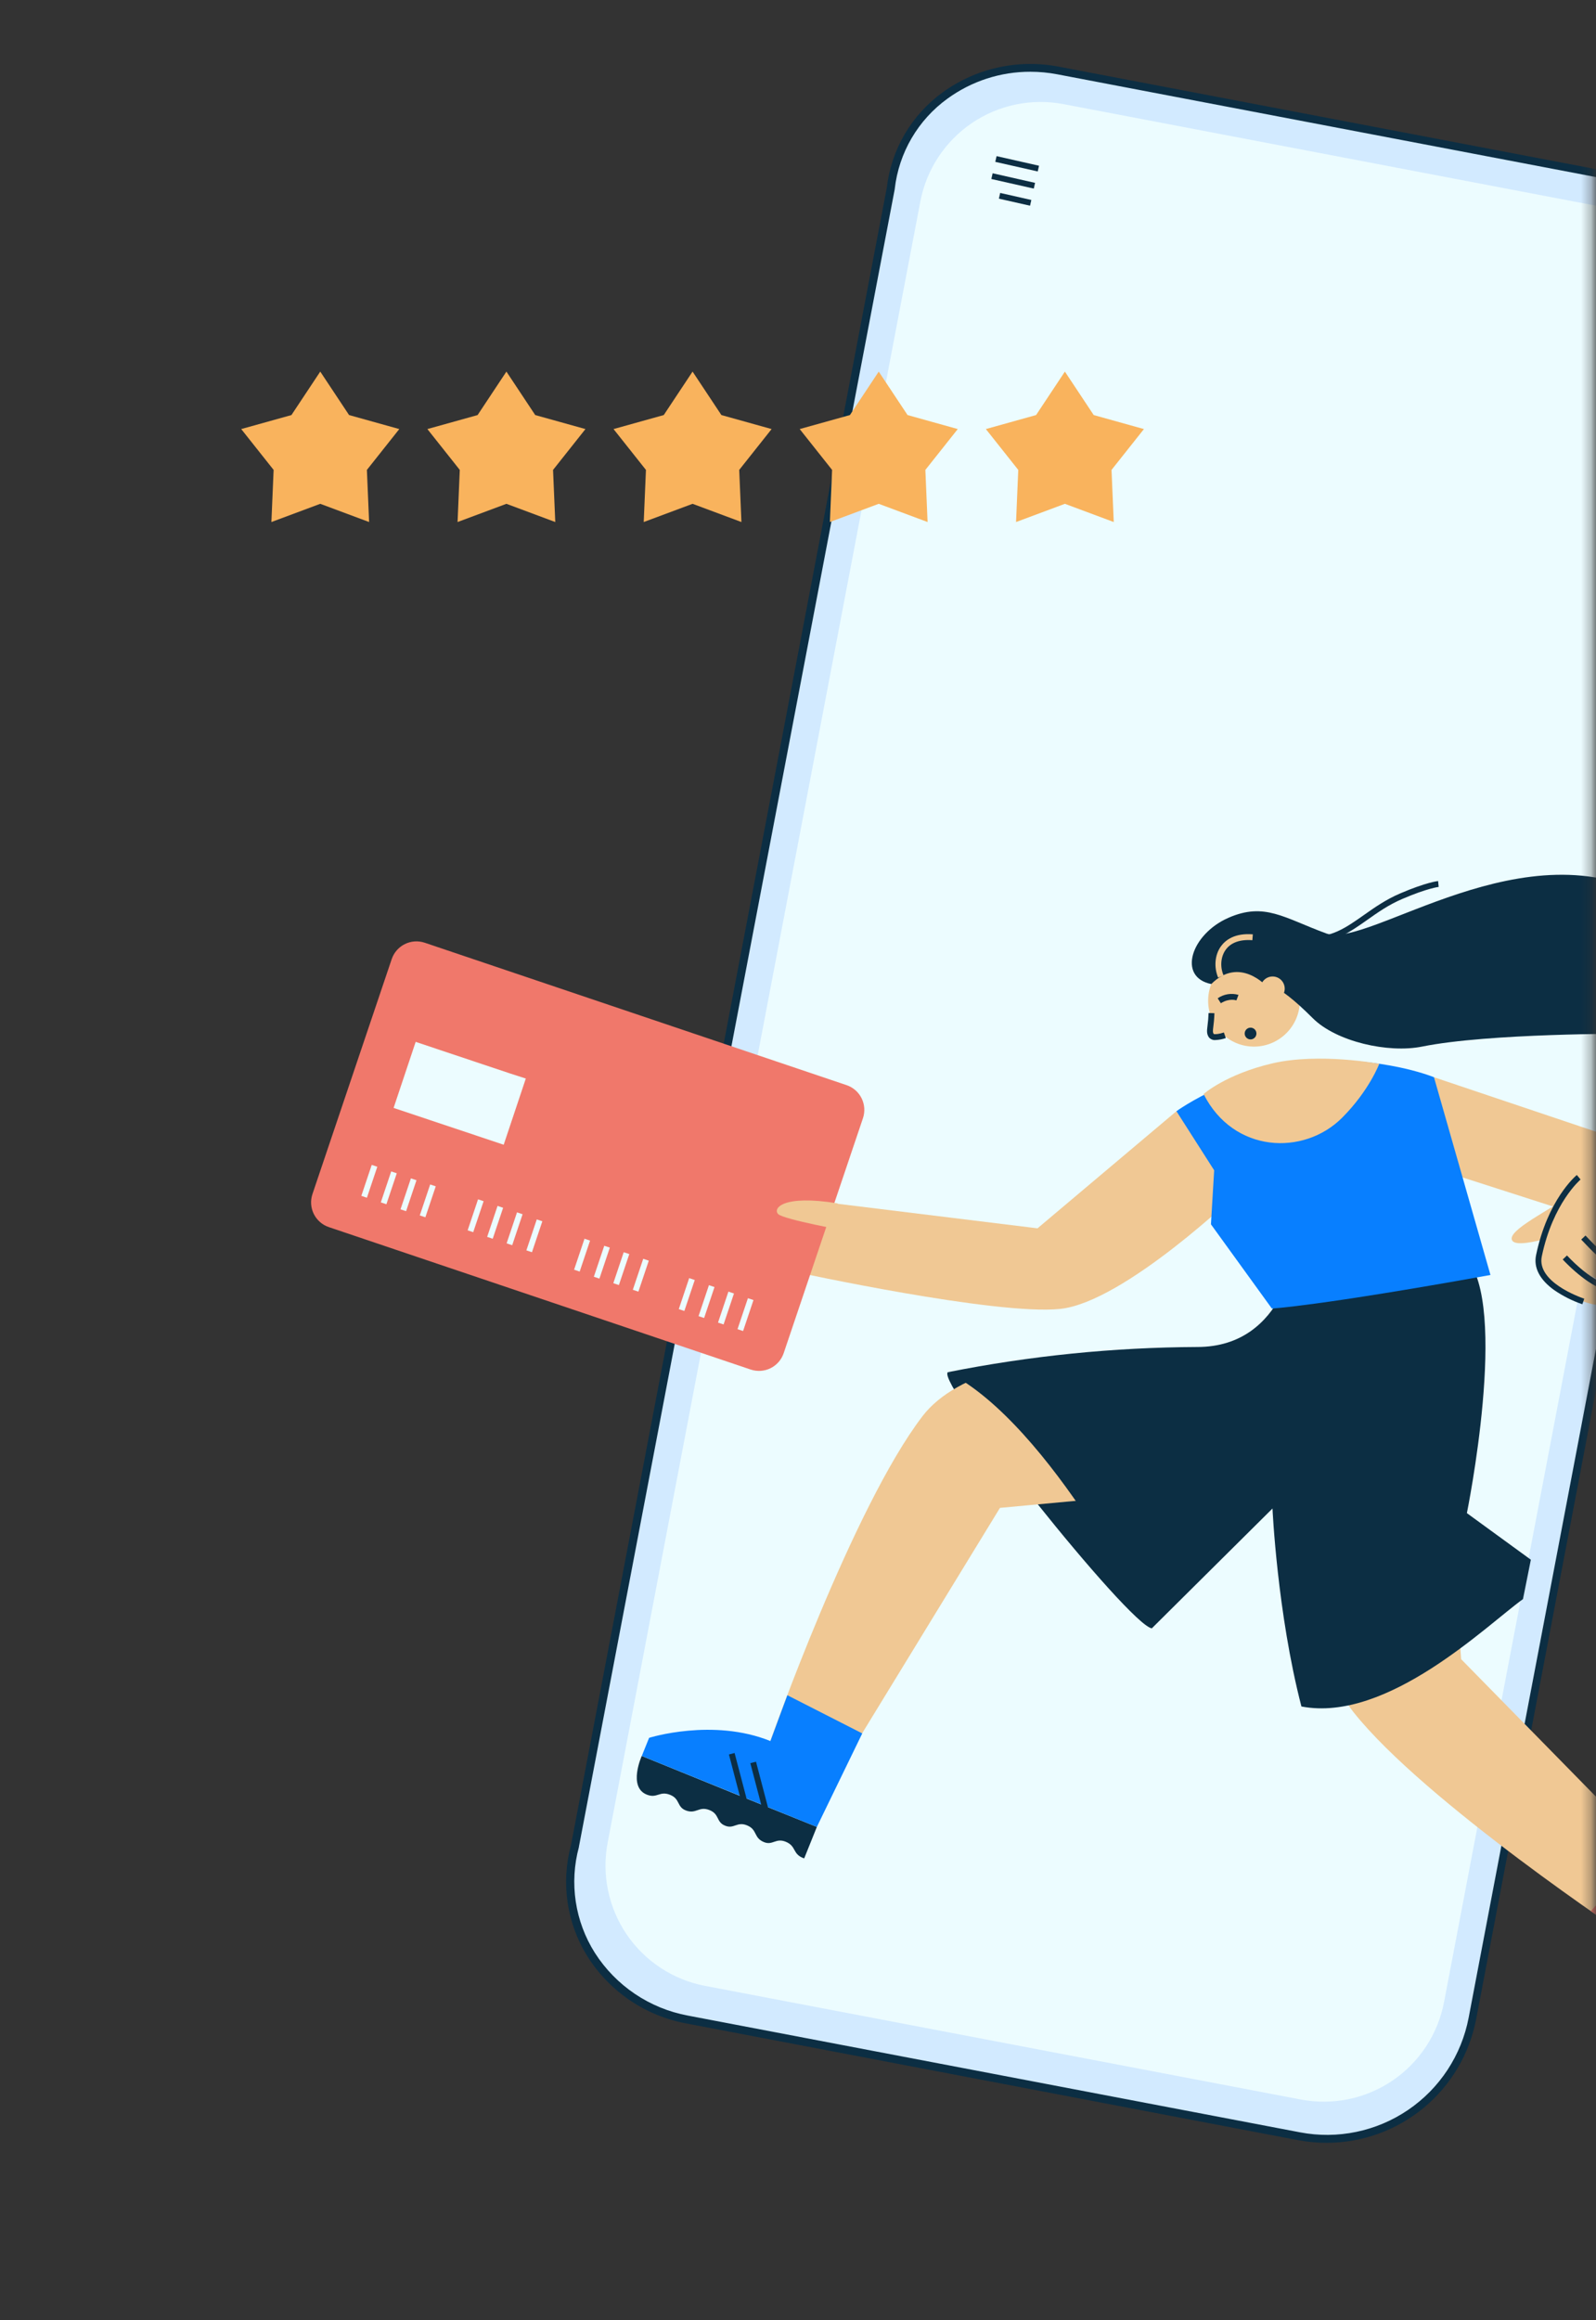 <?xml version="1.0" encoding="UTF-8"?> <svg xmlns="http://www.w3.org/2000/svg" width="159" height="231" viewBox="0 0 159 231" fill="none"><rect x="0" y="0" width="159" height="231" fill="#333333" stroke="none"/> <mask id="mask0_551_8011" style="mask-type:alpha" maskUnits="userSpaceOnUse" x="0" y="0" width="159" height="231"> <rect y="0.352" width="158.714" height="229.916" fill="#F3F3F3"></rect> </mask> <g mask="url(#mask0_551_8011)"> <path d="M129.406 212.574L68.404 200.945C60.4 199.418 55.147 191.691 57.259 183.687L88.727 18.616C89.668 10.612 97.395 5.358 105.399 6.886L166.401 18.514C170.246 19.247 173.641 21.477 175.841 24.713C178.041 27.95 178.865 31.928 178.132 35.772L146.664 200.836C146.302 202.74 145.569 204.554 144.505 206.174C143.442 207.795 142.07 209.19 140.467 210.28C138.864 211.37 137.063 212.134 135.165 212.527C133.267 212.921 131.31 212.937 129.406 212.574V212.574Z" fill="#D2EAFF"></path> <path d="M132.212 213.353C131.248 213.357 130.284 213.27 129.336 213.092L68.336 201.461C66.345 201.088 64.45 200.311 62.771 199.177C61.092 198.043 59.663 196.577 58.572 194.869C57.534 193.231 56.848 191.395 56.557 189.478C56.265 187.561 56.376 185.604 56.881 183.732L88.345 18.697C88.563 16.815 89.169 14.999 90.127 13.364C91.085 11.729 92.372 10.311 93.907 9.2C95.558 8.004 97.437 7.16 99.427 6.719C101.417 6.279 103.477 6.251 105.478 6.638L166.48 18.268C170.425 19.025 173.908 21.316 176.166 24.637C178.424 27.959 179.272 32.041 178.524 35.987L147.06 201.037C146.398 204.494 144.555 207.613 141.846 209.86C139.138 212.107 135.732 213.342 132.212 213.353V213.353ZM102.664 7.145C99.692 7.135 96.794 8.073 94.391 9.822C92.941 10.87 91.725 12.209 90.82 13.754C89.916 15.298 89.344 17.014 89.14 18.791C89.14 18.791 89.14 18.81 89.14 18.818L57.673 183.881C57.672 183.89 57.672 183.899 57.673 183.907C57.193 185.677 57.087 187.528 57.36 189.341C57.634 191.154 58.282 192.891 59.263 194.44C60.296 196.057 61.65 197.445 63.241 198.519C64.832 199.592 66.625 200.328 68.512 200.682L129.514 212.31C131.367 212.664 133.271 212.649 135.118 212.266C136.965 211.883 138.719 211.141 140.279 210.08C141.839 209.02 143.175 207.663 144.211 206.086C145.246 204.509 145.961 202.744 146.314 200.891L177.758 35.827C178.466 32.085 177.66 28.215 175.518 25.066C173.376 21.916 170.072 19.746 166.331 19.029L105.332 7.399C104.448 7.23 103.551 7.145 102.651 7.145H102.664Z" fill="#0C2E43"></path> <path d="M129.588 209.042L70.23 197.725C68.657 197.426 67.159 196.819 65.821 195.94C64.482 195.061 63.33 193.928 62.43 192.604C61.53 191.279 60.9 189.791 60.575 188.223C60.25 186.655 60.237 185.039 60.537 183.466L91.688 20.061C92.294 16.884 94.136 14.079 96.81 12.261C99.484 10.444 102.771 9.762 105.947 10.367L165.304 21.684C166.878 21.983 168.378 22.588 169.717 23.467C171.057 24.345 172.211 25.479 173.112 26.803C174.013 28.127 174.645 29.616 174.971 31.184C175.297 32.752 175.31 34.37 175.011 35.943L143.86 199.349C143.56 200.923 142.952 202.422 142.072 203.761C141.193 205.1 140.058 206.253 138.732 207.153C137.407 208.053 135.917 208.683 134.348 209.007C132.779 209.332 131.161 209.343 129.588 209.042V209.042Z" fill="#ECFCFF"></path> <path d="M103.512 16.502L103.383 17.072L99.154 16.116L99.283 15.546L103.512 16.502Z" fill="#0C2E43"></path> <path d="M103.119 18.208L102.99 18.778L98.761 17.822L98.89 17.252L103.119 18.208Z" fill="#0C2E43"></path> <path d="M102.745 19.912L102.616 20.482L99.513 19.781L99.642 19.21L102.745 19.912Z" fill="#0C2E43"></path> <path d="M117.201 110.639L103.36 122.301L79.911 119.423L79.193 126.636C79.193 126.636 99.222 130.995 105.618 130.324C112.014 129.654 123.414 118.667 123.414 118.667L117.201 110.639Z" fill="#F0C894"></path> <path d="M74.781 136.36L32.759 122.18C32.436 122.071 32.138 121.9 31.881 121.675C31.624 121.451 31.413 121.178 31.262 120.873C31.11 120.567 31.02 120.235 30.997 119.894C30.974 119.554 31.019 119.212 31.128 118.889L39.023 95.496C39.244 94.843 39.715 94.305 40.332 93.999C40.949 93.694 41.663 93.646 42.316 93.866L84.34 108.045C84.993 108.265 85.531 108.735 85.837 109.353C86.143 109.97 86.192 110.684 85.971 111.337L78.074 134.73C77.965 135.054 77.793 135.352 77.569 135.609C77.344 135.866 77.071 136.076 76.766 136.228C76.46 136.379 76.127 136.469 75.787 136.491C75.446 136.514 75.105 136.469 74.781 136.36Z" fill="#F0786B"></path> <path d="M94.42 136.627C93.286 137.762 112.437 161.749 114.747 162.13C114.747 162.13 111.252 143.665 110.877 143.448C110.503 143.232 94.42 136.627 94.42 136.627Z" fill="#0C2E43"></path> <path d="M76.743 173.351C76.743 173.351 84.962 150.045 91.915 140.99C98.869 131.935 125.917 134.68 125.917 134.68L136.52 129.529L137.723 146.602L99.621 150.135L83.702 176.158L76.743 173.351Z" fill="#F0C894"></path> <path d="M81.379 181.901L73.464 178.708L63.933 174.836C63.933 174.836 62.539 177.916 64.428 178.682C65.461 179.099 65.699 178.292 66.738 178.698C67.777 179.103 67.409 179.901 68.317 180.257C69.356 180.659 69.61 179.813 70.657 180.215C71.704 180.616 71.329 181.417 72.232 181.774C73.125 182.15 73.419 181.32 74.444 181.755C75.47 182.189 75.062 182.971 76.09 183.406C76.986 183.786 77.279 182.954 78.304 183.388C79.33 183.823 78.948 184.558 79.975 184.983C80.021 185.003 80.069 185.02 80.117 185.034L81.379 181.901Z" fill="#0C2E43"></path> <path d="M63.937 174.836L64.666 173.031C64.666 173.031 71.013 171.031 76.752 173.351L78.441 168.789L85.901 172.59L81.378 181.901L63.937 174.836Z" fill="#087FFF"></path> <path d="M73.184 174.541L72.618 174.689L73.979 179.871L74.544 179.722L73.184 174.541Z" fill="#0C2E43"></path> <path d="M75.316 175.406L74.75 175.554L76.111 180.736L76.676 180.587L75.316 175.406Z" fill="#0C2E43"></path> <path d="M162.5 193.036C162.5 193.036 141.897 179.39 134.818 170.446C127.74 161.502 133.818 138.567 133.818 138.567H143.677L145.564 165.198L166.93 186.971L162.5 193.036Z" fill="#F0C894"></path> <mask id="mask1_551_8011" style="mask-type:alpha" maskUnits="userSpaceOnUse" x="60" y="10" width="116" height="200"> <path d="M129.59 209.041L70.233 197.724C68.66 197.424 67.161 196.818 65.823 195.939C64.485 195.06 63.333 193.926 62.432 192.602C61.532 191.278 60.902 189.79 60.577 188.222C60.252 186.654 60.239 185.038 60.539 183.465L91.69 20.061C92.296 16.884 94.138 14.079 96.812 12.261C99.486 10.444 102.773 9.762 105.949 10.367L165.306 21.684C166.88 21.983 168.379 22.588 169.719 23.467C171.058 24.345 172.212 25.479 173.113 26.803C174.015 28.127 174.646 29.616 174.972 31.184C175.298 32.752 175.312 34.37 175.012 35.943L143.861 199.348C143.561 200.921 142.954 202.421 142.074 203.76C141.194 205.099 140.059 206.251 138.734 207.151C137.408 208.051 135.919 208.682 134.35 209.006C132.781 209.33 131.163 209.342 129.59 209.041Z" fill="white"></path> </mask> <g mask="url(#mask1_551_8011)"> <path d="M142.858 107.257L184.59 121.285L183.075 129.239L140.604 115.593L142.858 107.257Z" fill="#F0C894"></path> </g> <path d="M160.824 205.819L159.251 204.674C159.251 204.674 158.861 198.03 162.5 193.036L158.487 190.287L163.99 183.979L171.922 190.619L160.824 205.819Z" fill="#F0786B"></path> <path d="M94.42 136.627C104.752 141.844 114.747 162.13 114.747 162.13L126.771 150.197C126.771 150.197 127.239 160.603 129.653 169.91C138.23 171.557 148.214 161.733 151.725 159.219L152.51 155.296L146.137 150.657C146.137 150.657 150.375 129.855 146.026 125.213C143.135 122.129 129.161 124.043 129.161 124.043C129.161 124.043 128.222 134.116 119.274 134.116C110.928 134.154 102.605 134.995 94.42 136.627Z" fill="#0C2E43"></path> <path d="M142.858 107.257C142.858 107.257 138.776 105.549 132.253 105.549C123.383 106.12 117.201 110.639 117.201 110.639L120.96 116.523L120.64 121.903L126.707 130.286C126.707 130.286 131.126 130.071 148.486 126.946L142.858 107.257Z" fill="#087FFF"></path> <path d="M119.905 108.931C122.882 114.825 129.892 115.105 133.705 111.292C136.399 108.598 137.409 105.918 137.409 105.918C137.409 105.918 131.389 104.793 126.754 105.877C122.118 106.961 119.905 108.931 119.905 108.931Z" fill="#F0C894"></path> <path d="M129.492 99.77C129.565 97.248 127.579 95.145 125.057 95.073C122.536 95.001 120.433 96.987 120.361 99.508C120.289 102.03 122.274 104.132 124.796 104.205C127.318 104.277 129.42 102.291 129.492 99.77Z" fill="#F0C894"></path> <path d="M121.627 99.89L121.311 99.397C121.609 99.189 121.95 99.052 122.309 98.993C122.667 98.934 123.034 98.956 123.383 99.058L123.176 99.605C123.149 99.596 122.459 99.358 121.627 99.89Z" fill="#0C2E43"></path> <path d="M125.135 102.704C125.095 102.596 125.025 102.502 124.932 102.434C124.839 102.366 124.728 102.326 124.613 102.321C124.498 102.316 124.384 102.344 124.286 102.403C124.187 102.462 124.108 102.549 124.058 102.653C124.008 102.757 123.99 102.873 124.006 102.987C124.023 103.101 124.072 103.208 124.148 103.294C124.225 103.38 124.325 103.441 124.436 103.471C124.548 103.5 124.665 103.496 124.774 103.459C124.848 103.434 124.916 103.394 124.974 103.342C125.032 103.291 125.08 103.228 125.113 103.157C125.147 103.087 125.166 103.011 125.17 102.933C125.173 102.855 125.162 102.777 125.135 102.704V102.704Z" fill="#0C2E43"></path> <path d="M120.695 100.709C120.642 102.247 120.395 102.504 120.67 102.947C120.886 103.297 122.169 102.871 122.169 102.871L120.695 100.709Z" fill="#F0C894"></path> <path d="M121.102 103.553C120.973 103.568 120.843 103.549 120.723 103.498C120.604 103.448 120.499 103.367 120.42 103.264C120.2 102.91 120.237 102.623 120.295 102.147C120.353 101.721 120.389 101.292 120.402 100.863L120.987 100.882C120.966 101.502 120.913 101.917 120.876 102.221C120.822 102.66 120.81 102.777 120.909 102.945C121.032 103.009 121.518 102.945 121.927 102.8L122.122 103.356C121.794 103.473 121.45 103.539 121.102 103.553Z" fill="#0C2E43"></path> <path d="M120.671 97.979C117.268 97.289 118.665 93.012 122.373 91.386C125.989 89.799 127.927 91.402 132.142 92.946C136.357 94.49 152.117 81.939 165.063 89.589C165.063 89.589 163.297 97.979 162.317 102.926C162.317 102.926 148.324 102.863 141.667 104.206C138.325 104.88 133.134 103.73 130.779 101.375C126.839 97.436 126.192 98.213 126.192 98.213C126.192 98.213 123.486 95.157 120.671 97.979Z" fill="#0C2E43"></path> <path d="M127.99 98.434C127.99 98.195 127.919 97.961 127.786 97.762C127.653 97.563 127.464 97.409 127.243 97.317C127.023 97.225 126.78 97.202 126.545 97.248C126.311 97.295 126.095 97.41 125.926 97.579C125.757 97.748 125.642 97.963 125.595 98.198C125.549 98.432 125.573 98.675 125.664 98.896C125.756 99.117 125.911 99.306 126.109 99.439C126.308 99.571 126.542 99.642 126.781 99.642C127.101 99.642 127.408 99.514 127.635 99.288C127.862 99.061 127.989 98.754 127.99 98.434V98.434Z" fill="#F0C894"></path> <path d="M130.84 93.847C130.66 93.847 130.477 93.839 130.29 93.823L130.339 93.239C132.586 93.424 134.097 92.359 135.848 91.127C136.935 90.361 138.058 89.568 139.495 88.954C142.086 87.843 143.224 87.728 143.271 87.724L143.326 88.308C143.326 88.308 142.211 88.429 139.727 89.496C138.345 90.08 137.247 90.86 136.185 91.609C134.553 92.757 133.003 93.847 130.84 93.847Z" fill="#0C2E43"></path> <path d="M121.356 97.338C120.915 96.285 121.026 95.059 121.636 94.219C122.087 93.597 123.001 92.886 124.812 93.028L124.765 93.613C123.551 93.517 122.621 93.845 122.11 94.564C121.617 95.246 121.525 96.25 121.896 97.118L121.356 97.338Z" fill="#F0C894"></path> <path d="M83.433 119.813C77.93 118.92 76.98 120.341 77.524 120.883C78.068 121.425 84.435 122.579 84.435 122.579L83.433 119.813Z" fill="#F0C894"></path> <path d="M37.033 115.985L35.998 119.067L36.553 119.254L37.588 116.171L37.033 115.985Z" fill="#ECFCFF"></path> <path d="M38.974 116.634L37.939 119.717L38.494 119.903L39.529 116.82L38.974 116.634Z" fill="#ECFCFF"></path> <path d="M40.937 117.326L39.901 120.408L40.456 120.594L41.491 117.512L40.937 117.326Z" fill="#ECFCFF"></path> <path d="M42.856 117.933L41.821 121.015L42.376 121.201L43.411 118.119L42.856 117.933Z" fill="#ECFCFF"></path> <path d="M47.625 119.414L46.59 122.497L47.144 122.683L48.179 119.601L47.625 119.414Z" fill="#ECFCFF"></path> <path d="M49.568 120.07L48.533 123.152L49.087 123.338L50.122 120.256L49.568 120.07Z" fill="#ECFCFF"></path> <path d="M51.507 120.712L50.472 123.795L51.027 123.981L52.062 120.898L51.507 120.712Z" fill="#ECFCFF"></path> <path d="M53.476 121.413L52.44 124.495L52.995 124.681L54.03 121.599L53.476 121.413Z" fill="#ECFCFF"></path> <path d="M63.599 128.604L64.635 125.522L64.08 125.335L63.045 128.418L63.599 128.604Z" fill="#ECFCFF"></path> <path d="M61.657 127.949L62.692 124.866L62.137 124.68L61.102 127.763L61.657 127.949Z" fill="#ECFCFF"></path> <path d="M59.717 127.307L60.752 124.224L60.198 124.038L59.163 127.12L59.717 127.307Z" fill="#ECFCFF"></path> <path d="M57.749 126.606L58.784 123.524L58.23 123.337L57.194 126.42L57.749 126.606Z" fill="#ECFCFF"></path> <path d="M74.029 132.527L75.064 129.444L74.51 129.258L73.475 132.341L74.029 132.527Z" fill="#ECFCFF"></path> <path d="M72.086 131.872L73.121 128.789L72.567 128.603L71.532 131.686L72.086 131.872Z" fill="#ECFCFF"></path> <path d="M70.147 131.229L71.182 128.147L70.627 127.961L69.592 131.043L70.147 131.229Z" fill="#ECFCFF"></path> <path d="M68.178 130.529L69.214 127.447L68.659 127.26L67.624 130.343L68.178 130.529Z" fill="#ECFCFF"></path> <path d="M50.18 113.978L39.212 110.312L41.411 103.736L50.813 106.881L52.384 107.387L50.18 113.978Z" fill="#ECFCFF"></path> <path d="M156.749 118.757C154.745 120.341 149.951 122.54 150.669 123.54C151.386 124.541 157.656 122.162 157.656 122.162L156.749 118.757Z" fill="#F0C894"></path> <path d="M153.31 125.028C154.782 119.839 156.451 116.033 160.229 114.45L159.517 118.314L162.73 121.786L155.813 125.769L153.31 125.028Z" fill="#F0C894"></path> <path d="M153.31 125.028C153.31 128.342 159.353 130.705 160.08 129.707C160.808 128.708 155.012 123.361 155.012 123.361L153.31 125.028Z" fill="#F0C894"></path> <path d="M157.642 129.861C156.632 129.517 155.676 129.034 154.8 128.426C153.384 127.4 152.77 126.205 153.03 124.967C154.182 119.441 156.971 117.088 157.09 116.99L157.463 117.441C157.435 117.464 154.71 119.78 153.601 125.088C153.073 127.623 157.342 129.141 157.831 129.307L157.642 129.861Z" fill="#0C2E43"></path> <path d="M154.846 123.455C157.523 126.457 160.89 129.131 161.617 128.133C162.344 127.135 156.548 121.788 156.548 121.788L154.846 123.455Z" fill="#F0C894"></path> <path d="M160.858 128.625C159.299 128.625 157.201 127.013 155.684 125.403L156.109 125.003C158.267 127.293 160.47 128.481 161.466 127.888L161.767 128.391C161.491 128.55 161.177 128.631 160.858 128.625Z" fill="#0C2E43"></path> <path d="M156.31 121.763C158.989 124.763 162.354 127.439 163.081 126.441C163.808 125.443 158.012 120.096 158.012 120.096L156.31 121.763Z" fill="#F0C894"></path> <path d="M162.402 127.026C161.369 127.026 159.868 125.917 157.529 123.42L157.955 123.018C158.809 123.926 161.412 126.685 162.568 126.426L162.697 126.995C162.6 127.017 162.501 127.027 162.402 127.026V127.026Z" fill="#0C2E43"></path> <path d="M157.712 120.382C160.159 122.963 163.707 125.531 164.401 124.521C165.095 123.511 159.775 119.008 159.775 119.008L157.712 120.382Z" fill="#F0C894"></path> <path d="M68.997 36.999L66.126 41.326L61.123 42.72L64.351 46.788L64.131 51.977L68.997 50.163L73.864 51.977L73.643 46.788L76.871 42.72L71.868 41.326L68.997 36.999Z" fill="#F9B35D"></path> <path d="M87.543 36.999L84.672 41.326L79.669 42.72L82.897 46.788L82.676 51.977L87.543 50.163L92.409 51.977L92.189 46.788L95.417 42.72L90.414 41.326L87.543 36.999Z" fill="#F9B35D"></path> <path d="M106.089 36.999L103.218 41.326L98.215 42.72L101.443 46.788L101.223 51.977L106.089 50.163L110.956 51.977L110.735 46.788L113.963 42.72L108.96 41.326L106.089 36.999Z" fill="#F9B35D"></path> <path d="M50.451 36.999L47.58 41.327L42.577 42.72L45.805 46.788L45.585 51.977L50.451 50.163L55.318 51.977L55.097 46.788L58.325 42.72L53.322 41.327L50.451 36.999Z" fill="#F9B35D"></path> <path d="M31.905 36.999L29.034 41.326L24.031 42.72L27.259 46.788L27.038 51.977L31.905 50.163L36.772 51.977L36.551 46.788L39.779 42.72L34.776 41.326L31.905 36.999Z" fill="#F9B35D"></path> </g> </svg> 